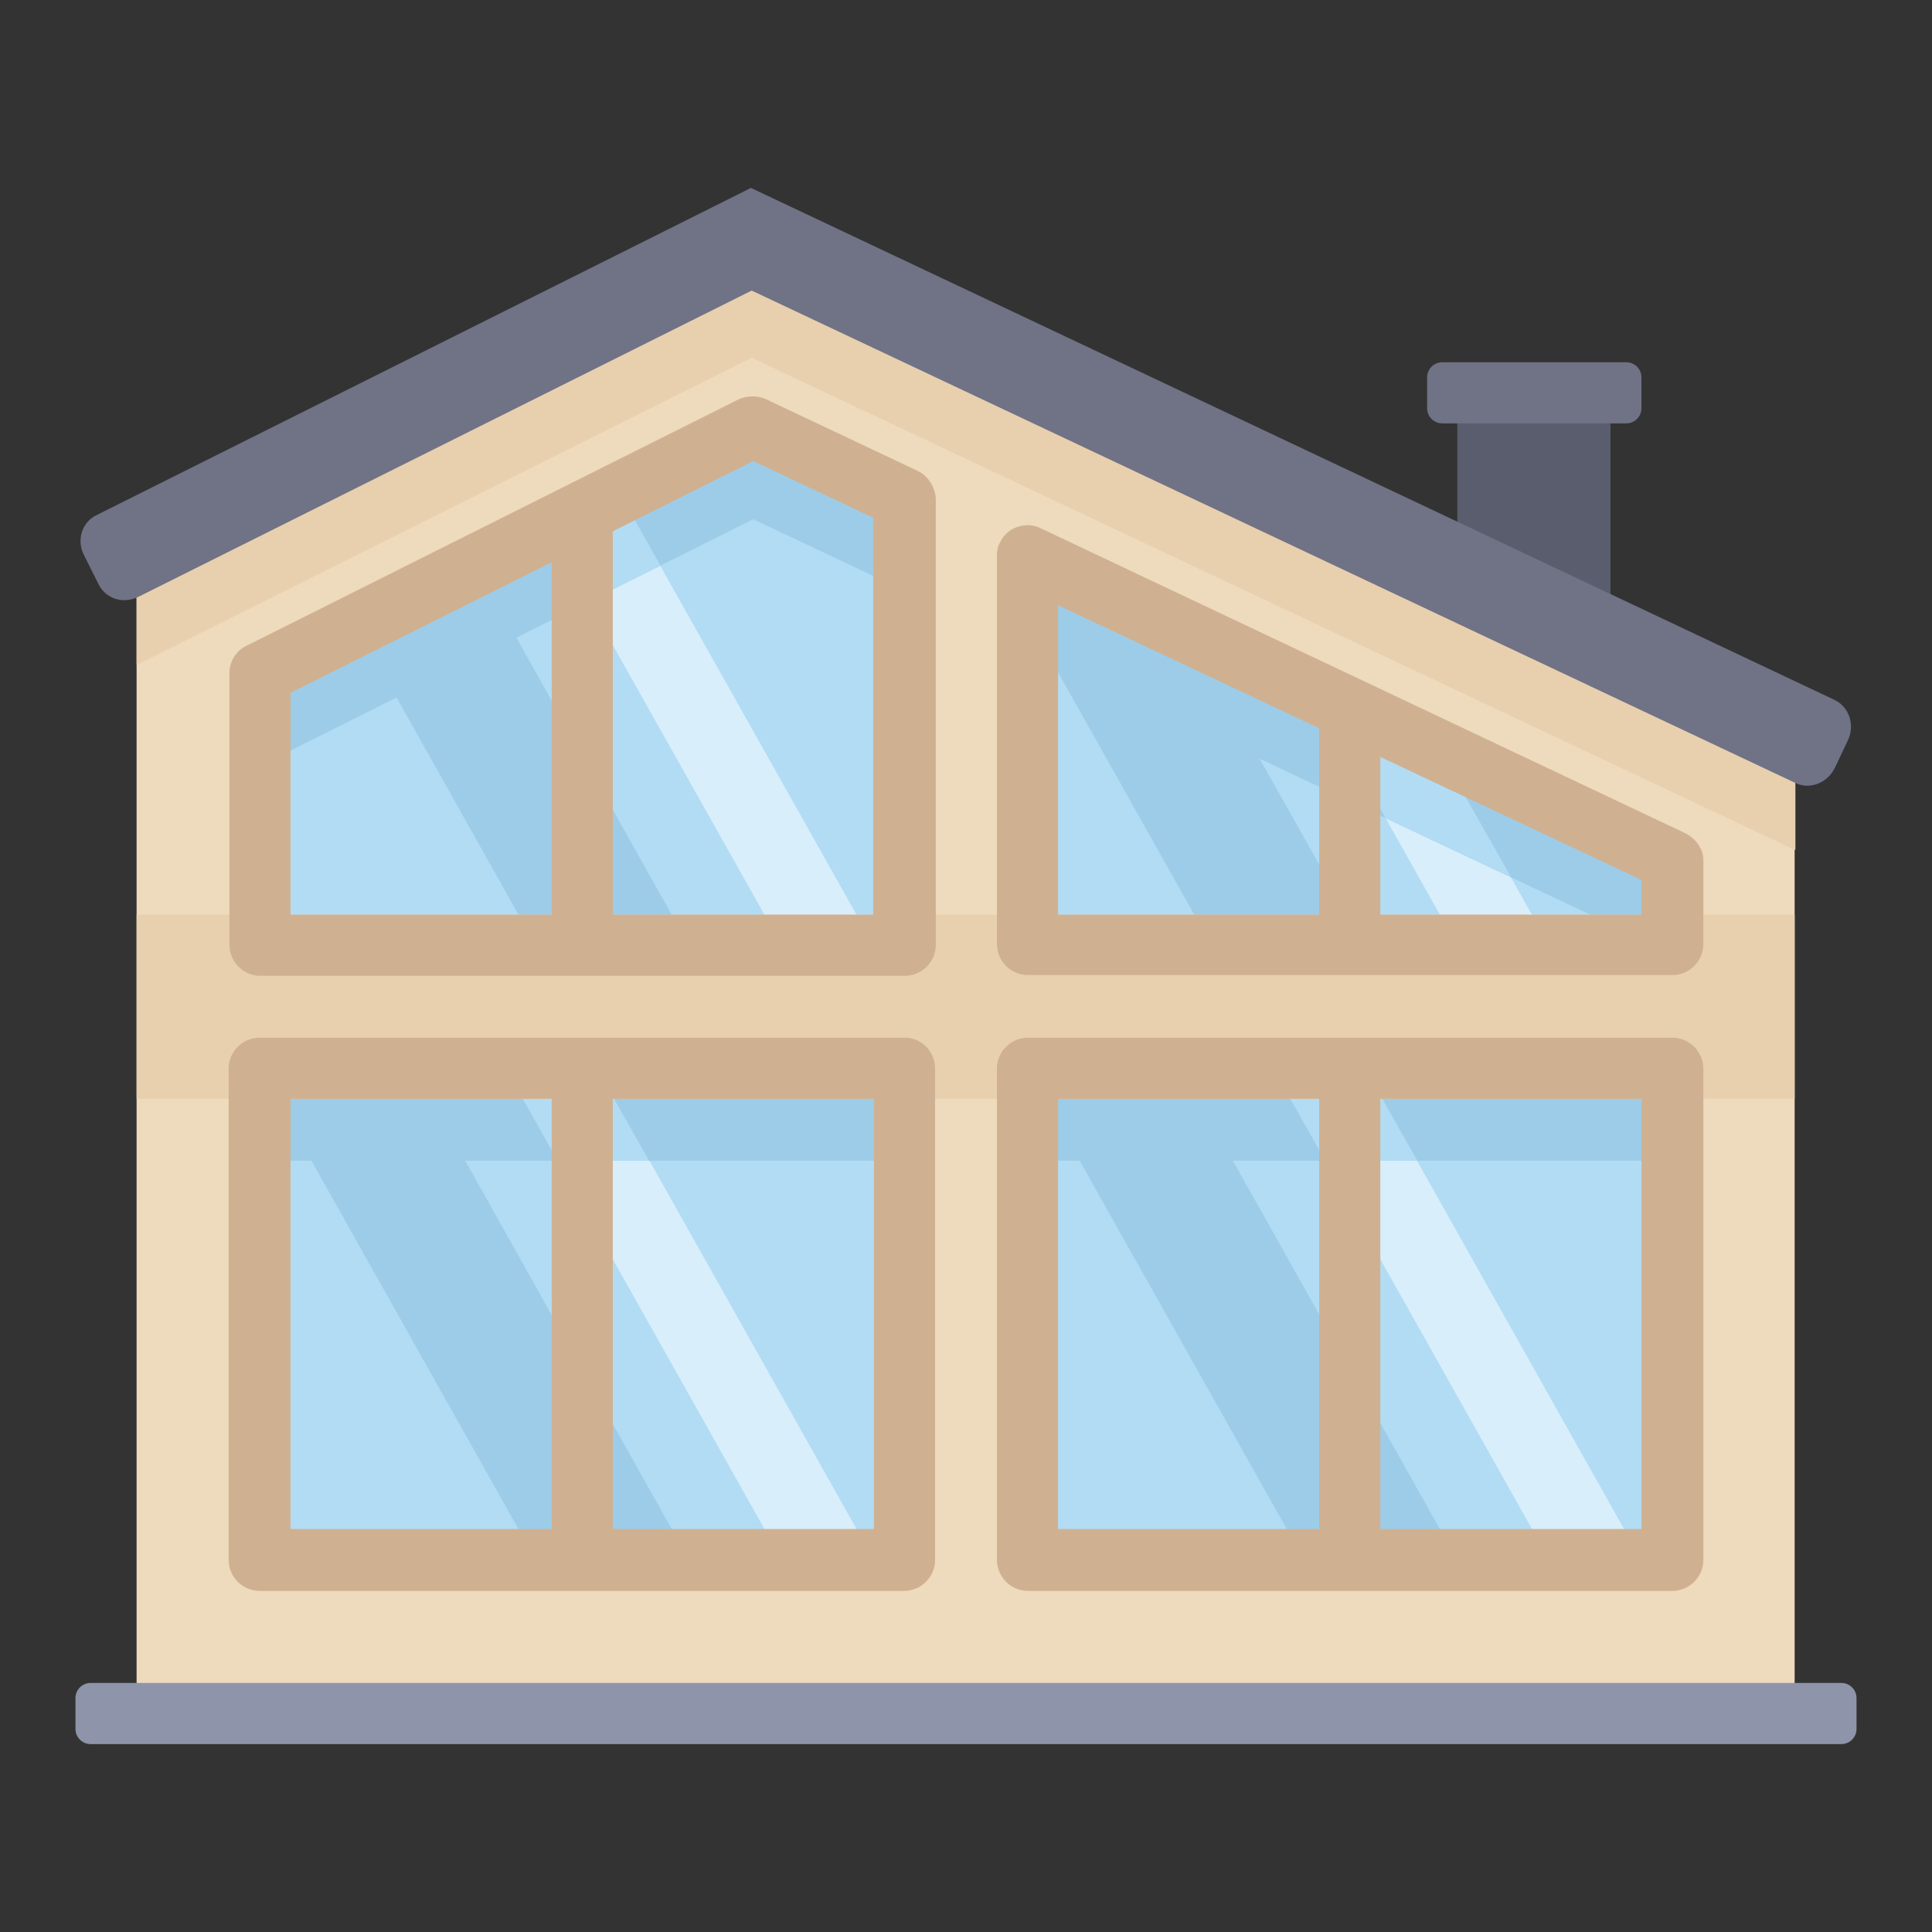 <?xml version="1.0" encoding="utf-8"?>
<!-- Svg Vector Icons : http://www.onlinewebfonts.com/icon -->
<!DOCTYPE svg PUBLIC "-//W3C//DTD SVG 1.1//EN" "http://www.w3.org/Graphics/SVG/1.1/DTD/svg11.dtd">
<svg version="1.1" xmlns="http://www.w3.org/2000/svg" xmlns:xlink="http://www.w3.org/1999/xlink" x="0px" y="0px" viewBox="0 0 256 256" enable-background="new 0 0 256 256" xml:space="preserve">
<rect x="0" y="0" width="256" height="256" fill="#333333" stroke="none"/>
<g> <path fill="#5a5d6d" d="M193.1,52h20.3v32.6h-20.3V52z"/> <path fill="#eedabc" d="M18.1,227V72.4l81.4-40.7l138.3,65.1V227H18.1z"/> <path fill="#b2dcf4" d="M221.6,125.3v-11.2l-85.4-40.4v51.5H221.6z"/> <path fill="#9dcce8" d="M136.1,73.7v8.1l24.4,43.4h20.3l-23.3-41.4L136.1,73.7z"/> <path fill="#d8eefb" d="M174.2,91.7l18.9,33.6h12.2l-14.5-25.7L174.2,91.7z"/> <path fill="#9dcce8" d="M136.1,73.7V86l83.3,39.3h2.1v-11.2L136.1,73.7z"/> <path fill="#b2dcf4" d="M183.6,108.4l16.6,7.8l-9.4-16.6l-16.6-7.8L183.6,108.4z M136.1,141.6h85.4v65.1h-85.4V141.6z M99.8,56.6 L34.4,89.3v36h85.4V66.1L99.8,56.6z"/> <path fill="#9dcce8" d="M47.2,82.9L71,125.3h20.3L63.1,75L47.2,82.9z"/> <path fill="#d8eefb" d="M72.6,70.2l31,55.1h12.2L82.1,65.4L72.6,70.2z"/> <path fill="#9dcce8" d="M99.8,56.6L34.4,89.3v12.2l65.4-32.7l20.1,9.5V66.1L99.8,56.6z"/> <path fill="#b2dcf4" d="M82.1,65.4l-9.5,4.8l5.4,9.5l9.5-4.8L82.1,65.4z M34.4,141.6h85.4v65.1H34.4V141.6z"/> <path fill="#9dcce8" d="M54.8,141.6H34.4L71,206.7h20.3L54.8,141.6z"/> <path fill="#d8eefb" d="M115.8,206.7l-36.6-65.1H67l36.6,65.1H115.8z"/> <path fill="#9dcce8" d="M156.5,141.6h-20.3l36.6,65.1h20.3L156.5,141.6z"/> <path fill="#d8eefb" d="M217.5,206.7l-36.6-65.1h-12.2l36.6,65.1H217.5z"/> <path fill="#9dcce8" d="M34.4,141.6h85.4v12.2H34.4V141.6z"/> <path fill="#b2dcf4" d="M86,153.8l-6.9-12.2H67l6.9,12.2H86z"/> <path fill="#9dcce8" d="M136.1,141.6h85.4v12.2h-85.4V141.6z"/> <path fill="#b2dcf4" d="M187.8,153.8l-6.9-12.2h-12.2l6.9,12.2H187.8z"/> <path fill="#e8cfae" d="M18.1,121.2h219.7v24.4H18.1V121.2z M237.9,99.2L99.4,33.9L18.1,74.5v13.6c0.1,0,0.1,0,0.2-0.1l81.3-40.6 l138.2,65.2c0,0,0.1,0,0.1,0V99.2L237.9,99.2z"/> <path fill="#707285" d="M237.8,103.7L99.6,38.5L18.3,79.1c-2,1-4.4,0.2-5.3-1.8v0l-1.9-3.8c-1-2-0.2-4.4,1.8-5.3l86.6-43.3 L243,92.7c2,0.9,2.8,3.3,1.9,5.3c0,0,0,0,0,0l-1.8,3.8C242.1,103.8,239.7,104.7,237.8,103.7z"/> <path fill="#cfb191" d="M121.6,62.4l-20.1-9.5c-1.1-0.5-2.4-0.5-3.6,0L32.6,85.6c-1.4,0.7-2.2,2.1-2.2,3.6v36 c0,2.2,1.8,4.1,4.1,4.1h85.4c2.2,0,4.1-1.8,4.1-4.1V66.1C123.9,64.5,123,63.1,121.6,62.4z M38.5,91.8l34.6-17.3v46.7H38.5V91.8z  M115.8,121.2H81.2V70.4l18.6-9.3l15.9,7.5V121.2z M119.9,137.5H34.4c-2.2,0-4.1,1.8-4.1,4.1v65.1c0,2.2,1.8,4.1,4.1,4.1h85.4 c2.2,0,4.1-1.8,4.1-4.1v-65.1C123.9,139.3,122.1,137.5,119.9,137.5L119.9,137.5z M38.5,145.6h34.6v57H38.5V145.6z M115.8,202.6 H81.2v-57h34.6V202.6z M221.6,137.5h-85.4c-2.2,0-4.1,1.8-4.1,4.1v65.1c0,2.2,1.8,4.1,4.1,4.1h85.4c2.2,0,4.1-1.8,4.1-4.1v-65.1 C225.7,139.3,223.8,137.5,221.6,137.5L221.6,137.5L221.6,137.5z M140.2,145.6h34.6v57h-34.6V145.6L140.2,145.6z M217.5,202.6h-34.6 v-57h34.6V202.6z M223.3,110.4l-85.4-40.4c-2-1-4.5-0.1-5.4,1.9c-0.3,0.5-0.4,1.1-0.4,1.7v51.5c0,2.2,1.8,4.1,4.1,4.1h85.4 c2.2,0,4.1-1.8,4.1-4.1v-11.2C225.7,112.5,224.7,111.1,223.3,110.4L223.3,110.4z M140.2,80.2l34.6,16.3v24.7h-34.6V80.2z  M217.5,121.2h-34.6v-20.9l34.6,16.3V121.2z"/> <path fill="#8e94a9" d="M244,231.1H12c-1.1,0-2-0.9-2-2l0,0V225c0-1.1,0.9-2,2-2l0,0H244c1.1,0,2,0.9,2,2l0,0v4.1 C246,230.2,245.1,231.1,244,231.1L244,231.1z"/> <path fill="#707285" d="M215.5,56.1h-24.4c-1.1,0-2-0.9-2-2l0,0V50c0-1.1,0.9-2,2-2l0,0h24.4c1.1,0,2,0.9,2,2l0,0v4.1 C217.5,55.2,216.6,56.1,215.5,56.1L215.5,56.1z"/></g>
</svg>
